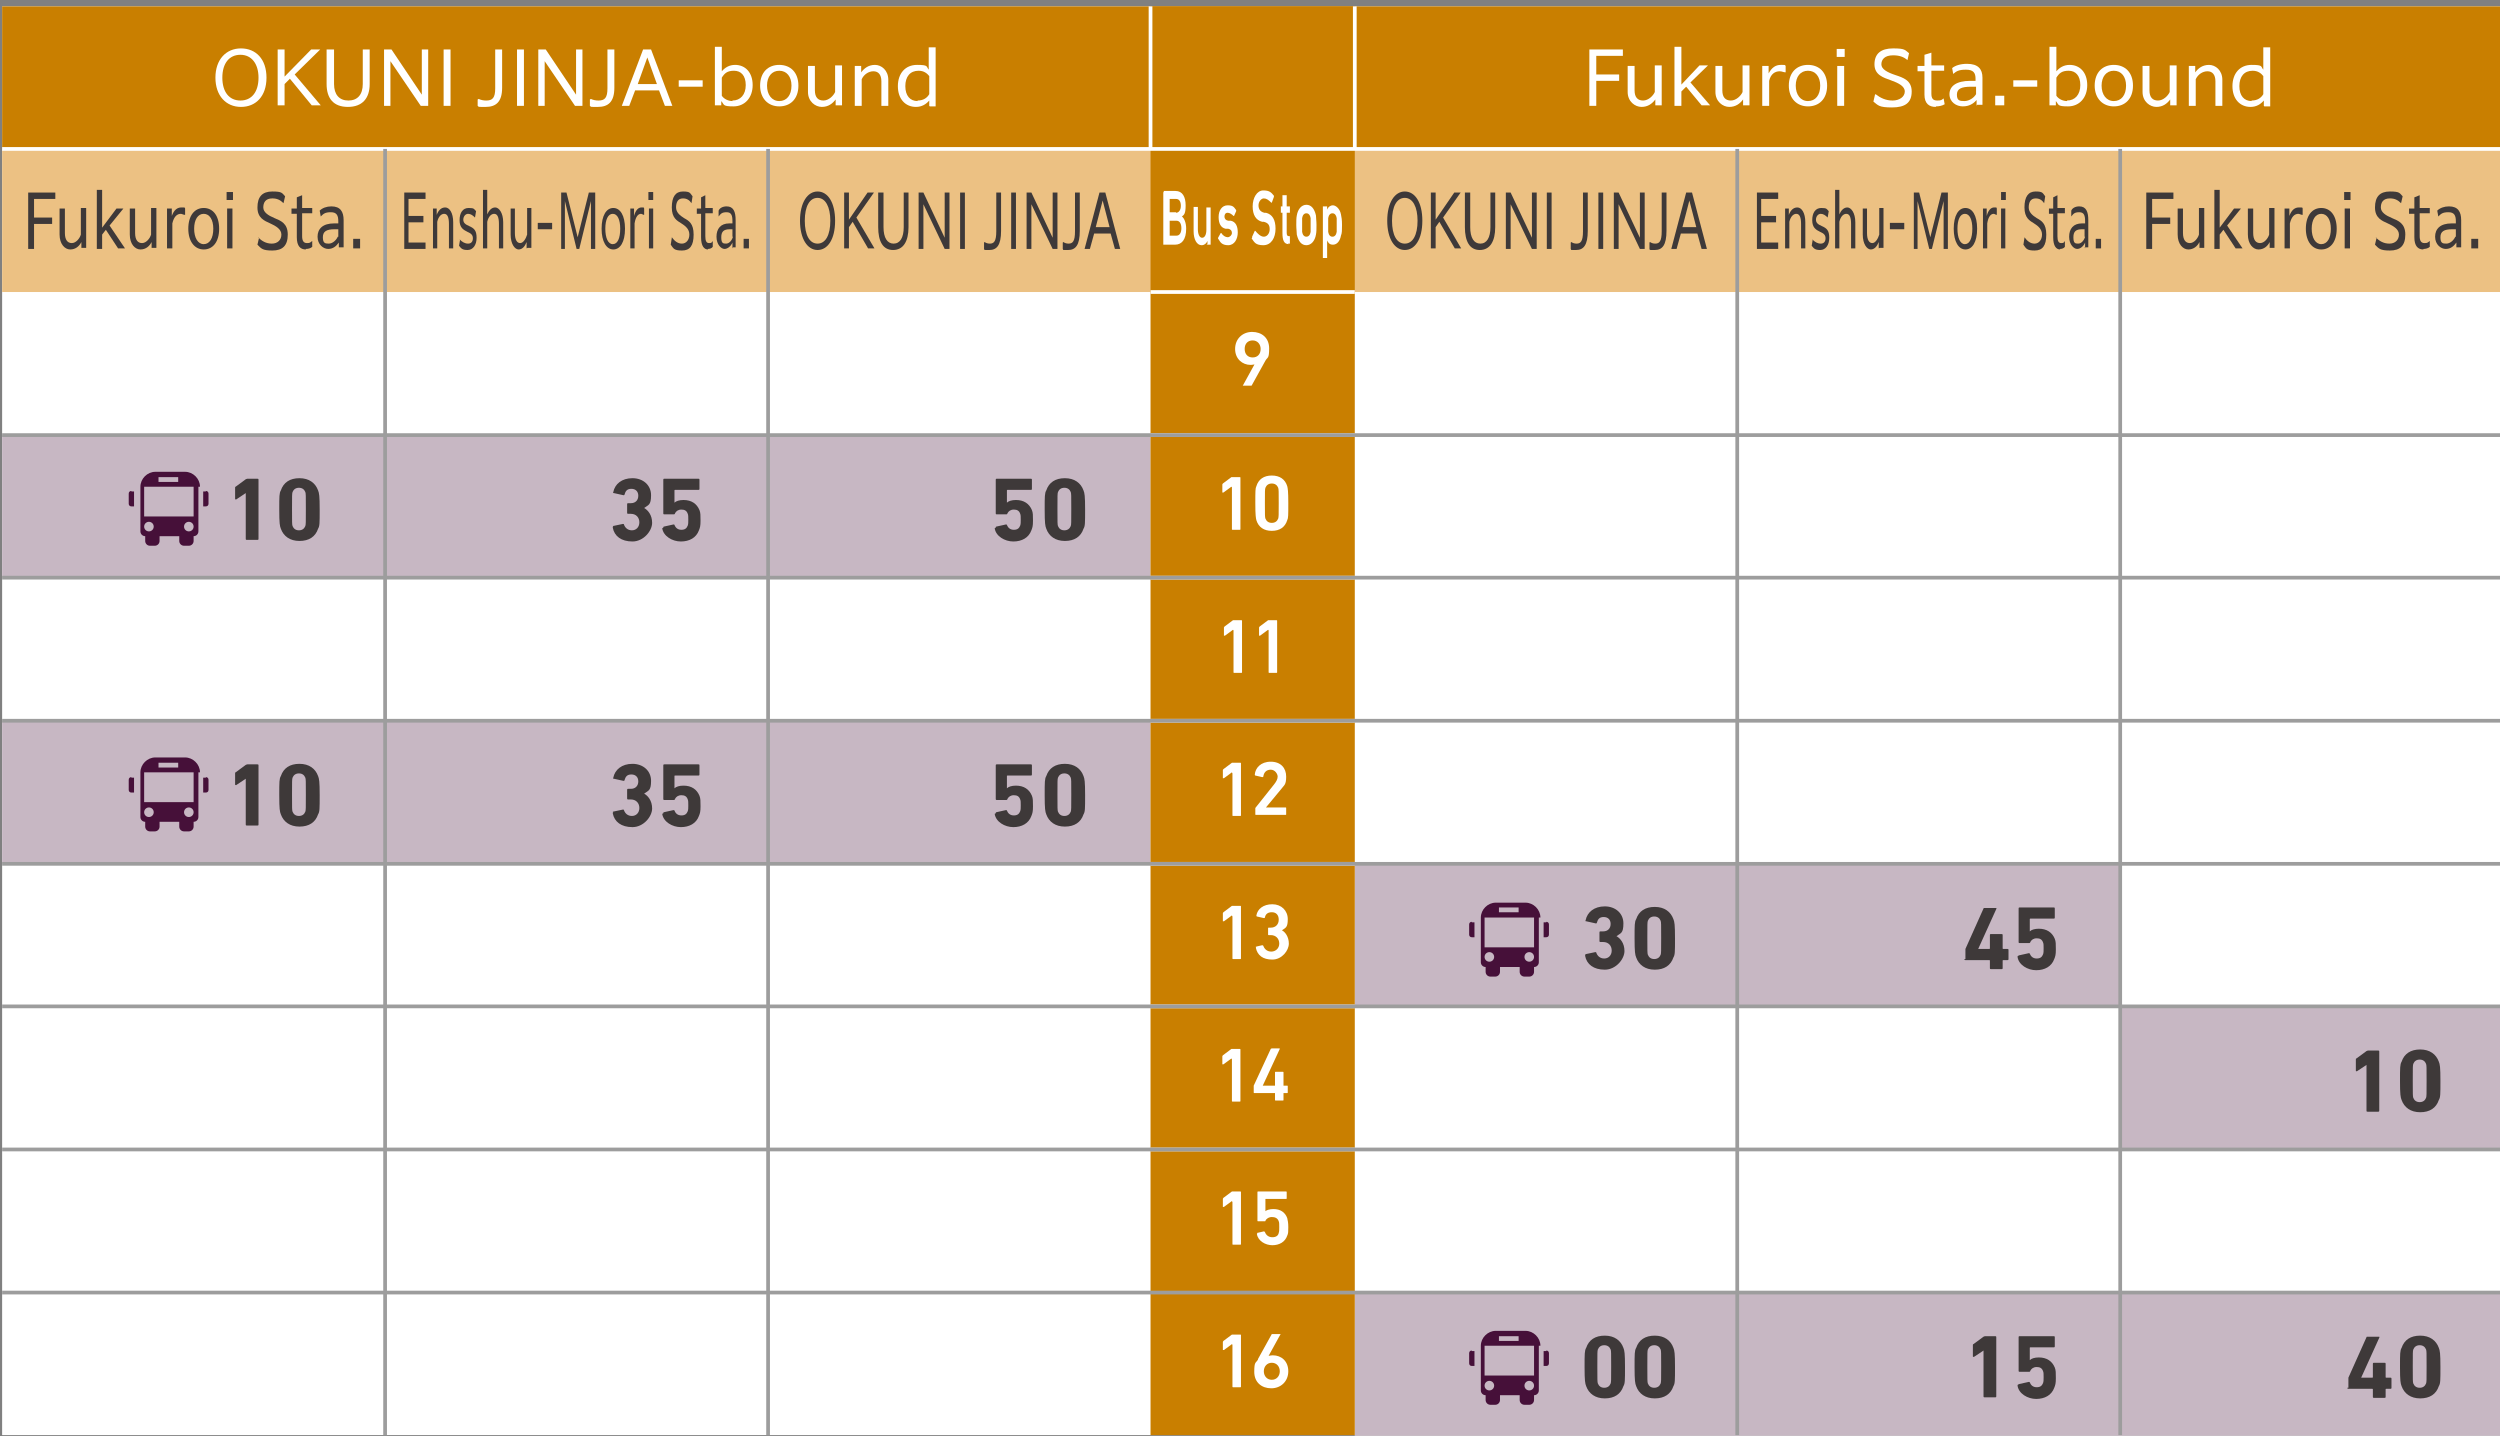 <?xml version="1.0" encoding="UTF-8"?>
<svg id="_レイヤー_1" data-name="レイヤー_1" xmlns="http://www.w3.org/2000/svg" width="470" height="270" version="1.1" viewBox="0 0 470 270">
  <rect x="0" y="0" width="470" height="270" fill="#808080" stroke="none"/>
  <!-- Generator: Adobe Illustrator 29.6.0, SVG Export Plug-In . SVG Version: 2.1.1 Build 207)  -->
  <defs>
    <style>
      .st0 {
        fill: #461039;
      }

      .st1 {
        fill: #3e3939;
      }

      .st2 {
        fill: #c97f00;
      }

      .st3 {
        fill: #231815;
      }

      .st3, .st4, .st5 {
        stroke-miterlimit: 10;
        stroke-width: .7px;
      }

      .st3, .st5 {
        stroke: #fff;
      }

      .st6 {
        fill: #ece7eb;
      }

      .st4 {
        stroke: #9d9d9d;
      }

      .st4, .st5 {
        fill: none;
      }

      .st7 {
        fill: #fff;
      }

      .st8 {
        fill: #ecc183;
      }

      .st9 {
        fill: #c7b7c3;
      }
    </style>
  </defs>
  <rect class="st7" x=".4" y="1.2" width="470.1" height="268.6"/>
  <g>
    <g>
      <rect class="st6" x=".4" y="81.8" width="215.9" height="26.9"/>
      <rect class="st6" x=".4" y="135.5" width="215.9" height="26.9"/>
      <rect class="st6" x="254.7" y="162.4" width="143.9" height="26.9"/>
      <rect class="st6" x="254.7" y="243" width="215.9" height="26.9"/>
      <rect class="st6" x="398.6" y="189.2" width="72" height="26.9"/>
    </g>
    <g>
      <rect class="st9" x=".4" y="81.8" width="215.9" height="26.9"/>
      <rect class="st9" x=".4" y="135.5" width="215.9" height="26.9"/>
      <rect class="st9" x="254.7" y="162.4" width="143.9" height="26.9"/>
      <rect class="st9" x="254.7" y="243" width="215.9" height="26.9"/>
      <rect class="st9" x="398.6" y="189.2" width="72" height="26.9"/>
    </g>
  </g>
  <path class="st0" d="M24.7,92.4h.5v2.8h-.5c-.3,0-.5-.2-.5-.5v-1.9c0-.3.2-.5.5-.5ZM38.7,92.4h-.5v2.8h.5c.3,0,.5-.2.5-.5v-1.9c0-.3-.2-.5-.5-.5ZM37.3,91.5v8.4c0,.5-.4.9-.9.9v.9c0,.5-.4.9-.9.9h-.9c-.5,0-.9-.4-.9-.9v-.9h-3.7v.9c0,.5-.4.9-.9.9h-.9c-.5,0-.9-.4-.9-.9v-.9c-.5,0-.9-.4-.9-.9v-8.4c0-1.5,1.3-2.8,2.8-2.8h5.6c1.5,0,2.8,1.3,2.8,2.8ZM29.8,90.6h3.7v-.9h-3.7v.9ZM28.9,99c0-.5-.4-.9-.9-.9s-.9.4-.9.9.4.9.9.9c.5,0,.9-.4.9-.9ZM36.4,99c0-.5-.4-.9-.9-.9s-.9.4-.9.9.4.9.9.9c.5,0,.9-.4.9-.9ZM36.4,91.5h-9.3v5.6h9.3v-5.6h0Z"/>
  <path class="st0" d="M276.7,173.4h.5v2.8h-.5c-.3,0-.5-.2-.5-.5v-1.9c0-.3.2-.5.5-.5ZM290.7,173.4h-.5v2.8h.5c.3,0,.5-.2.5-.5v-1.9c0-.3-.2-.5-.5-.5ZM289.3,172.5v8.4c0,.5-.4.9-.9.9v.9c0,.5-.4.9-.9.9h-.9c-.5,0-.9-.4-.9-.9v-.9h-3.7v.9c0,.5-.4.9-.9.9h-.9c-.5,0-.9-.4-.9-.9v-.9c-.5,0-.9-.4-.9-.9v-8.4c0-1.5,1.3-2.8,2.8-2.8h5.6c1.5,0,2.8,1.3,2.8,2.8ZM281.8,171.5h3.7v-.9h-3.7v.9ZM280.9,179.9c0-.5-.4-.9-.9-.9s-.9.4-.9.9.4.9.9.9c.5,0,.9-.4.9-.9ZM288.4,179.9c0-.5-.4-.9-.9-.9s-.9.4-.9.9.4.9.9.9c.5,0,.9-.4.9-.9ZM288.4,172.5h-9.3v5.6h9.3v-5.6h0Z"/>
  <path class="st0" d="M24.7,146.2h.5v2.8h-.5c-.3,0-.5-.2-.5-.5v-1.9c0-.3.2-.5.5-.5ZM38.7,146.2h-.5v2.8h.5c.3,0,.5-.2.5-.5v-1.9c0-.3-.2-.5-.5-.5ZM37.3,145.2v8.4c0,.5-.4.9-.9.9v.9c0,.5-.4.9-.9.9h-.9c-.5,0-.9-.4-.9-.9v-.9h-3.7v.9c0,.5-.4.9-.9.9h-.9c-.5,0-.9-.4-.9-.9v-.9c-.5,0-.9-.4-.9-.9v-8.4c0-1.5,1.3-2.8,2.8-2.8h5.6c1.5,0,2.8,1.3,2.8,2.8ZM29.8,144.3h3.7v-.9h-3.7v.9ZM28.9,152.7c0-.5-.4-.9-.9-.9s-.9.4-.9.9.4.9.9.9c.5,0,.9-.4.9-.9ZM36.4,152.7c0-.5-.4-.9-.9-.9s-.9.4-.9.9.4.9.9.9c.5,0,.9-.4.9-.9ZM36.4,145.2h-9.3v5.6h9.3v-5.6h0Z"/>
  <path class="st0" d="M276.7,254h.5v2.8h-.5c-.3,0-.5-.2-.5-.5v-1.9c0-.3.2-.5.5-.5ZM290.7,254h-.5v2.8h.5c.3,0,.5-.2.5-.5v-1.9c0-.3-.2-.5-.5-.5ZM289.3,253v8.4c0,.5-.4.9-.9.9v.9c0,.5-.4.9-.9.9h-.9c-.5,0-.9-.4-.9-.9v-.9h-3.7v.9c0,.5-.4.9-.9.9h-.9c-.5,0-.9-.4-.9-.9v-.9c-.5,0-.9-.4-.9-.9v-8.4c0-1.5,1.3-2.8,2.8-2.8h5.6c1.5,0,2.8,1.3,2.8,2.8ZM281.8,252.1h3.7v-.9h-3.7v.9ZM280.9,260.5c0-.5-.4-.9-.9-.9s-.9.4-.9.9.4.9.9.9c.5,0,.9-.4.9-.9ZM288.4,260.5c0-.5-.4-.9-.9-.9s-.9.4-.9.9.4.9.9.9c.5,0,.9-.4.9-.9ZM288.4,253h-9.3v5.6h9.3v-5.6h0Z"/>
  <rect class="st8" x=".4" y="28" width="470.1" height="26.9"/>
  <g>
    <path class="st1" d="M5.3,36.2h5.1v1.2h-4v3.5h3.4v1.2h-3.4v4.7h-1.1v-10.6Z"/>
    <path class="st1" d="M15.3,46.7v-1.2c-.4.8-1.1,1.4-2.1,1.4s-2-1-2-2.8v-4.9h1v4.6c0,1.3.5,1.9,1.3,1.9s1.5-.9,1.7-1.6v-5h1v7.5h-.9Z"/>
    <path class="st1" d="M18.2,35.7h1v7.1l2.7-3.6h1.3s-2.6,3.2-2.6,3.2l2.9,4.3h0s-1.3,0-1.3,0l-2.3-3.5-.7.9v2.7h-1v-11.1Z"/>
    <path class="st1" d="M28.5,46.7v-1.2c-.4.8-1.1,1.4-2.1,1.4s-2-1-2-2.8v-4.9h1v4.6c0,1.3.5,1.9,1.3,1.9s1.5-.9,1.7-1.6v-5h1v7.5h-.9Z"/>
    <path class="st1" d="M31.4,39.2h.9v1.4c.4-1.1,1-1.6,1.8-1.6s.6,0,.7.2v1.2c-.3,0-.6-.2-.8-.2-.7,0-1.3.5-1.6,1.8v4.7h-1v-7.5Z"/>
    <path class="st1" d="M35.4,43c0-2.5,1.2-3.9,2.9-3.9s2.9,1.4,2.9,3.9-1.2,3.9-2.9,3.9-2.9-1.5-2.9-3.9ZM40.1,43c0-1.7-.7-2.8-1.8-2.8s-1.8,1.1-1.8,2.8.7,2.9,1.8,2.9,1.8-1.1,1.8-2.9Z"/>
    <path class="st1" d="M42.6,36.1h1.2v1.5h-1.2v-1.5ZM42.7,39.2h1v7.5h-1v-7.5Z"/>
    <path class="st1" d="M48.5,44.6c.7.7,1.5,1.2,2.6,1.2s1.8-.7,1.8-1.7-1-1.6-2.1-2.1c-1.1-.5-2.4-1-2.4-3s.9-3,2.8-3,1.8.3,2.4.9l-.3,1.3c-.6-.6-1.2-.9-2.1-.9-1.3,0-1.7.8-1.7,1.7s.9,1.5,2.1,2c1.2.5,2.5,1,2.5,3.1s-1,3-2.9,3-2.1-.4-2.8-1.1l.3-1.3Z"/>
    <path class="st1" d="M57.5,46.9c-1,0-1.7-.6-1.7-2.3v-4.4h-1v-1h1v-2.1l1-.4v2.4h1.9v1h-1.9v4.3c0,.9.3,1.3.9,1.3s.6-.1,1-.4v1.1c-.3.3-.8.4-1.2.4Z"/>
    <path class="st1" d="M63.7,46.7v-1.1c-.5.7-1.1,1.2-2,1.2s-2-.8-2-2.3,1-2.5,3.1-2.5h.8v-.4c0-1.1-.3-1.7-1.4-1.7s-1.4.3-1.9.8l-.2-1.1c.5-.5,1.3-.8,2.2-.8,1.7,0,2.3,1,2.3,2.6v5.1h-.9ZM63.6,44.5v-1.4h-.7c-1.5,0-2.2.4-2.2,1.5s.4,1.2,1.1,1.2,1.4-.6,1.7-1.3Z"/>
    <path class="st1" d="M66.4,44.9h1.3v1.8h-1.3v-1.8Z"/>
  </g>
  <rect class="st2" x="216.3" y="1.2" width="38.4" height="268.6"/>
  <g>
    <path class="st1" d="M260.8,41.5c0-3.4,1.4-5.5,3.3-5.5s3.3,2,3.3,5.5-1.4,5.5-3.3,5.5-3.3-2.1-3.3-5.5ZM266.5,41.5c0-2.6-.9-4.3-2.4-4.3s-2.4,1.6-2.4,4.3.9,4.3,2.4,4.3,2.4-1.6,2.4-4.3Z"/>
    <path class="st1" d="M269,36.2h.9v5.1l3.5-5.1h1.2s-3.3,4.7-3.3,4.7l3.4,5.8h0s-1.2,0-1.2,0l-2.9-5-.7,1v4h-.9v-10.6Z"/>
    <path class="st1" d="M275.5,36.2h.9v6.5c0,2,.7,3.1,1.9,3.1s1.9-1.1,1.9-3.1v-6.5h.9v6.5c0,2.7-1,4.3-2.9,4.3s-2.8-1.6-2.8-4.3v-6.5Z"/>
    <path class="st1" d="M283.1,36.2h.9l4,8.5v-8.5h.9v10.6h-.9l-4-8.4v8.4h-.9v-10.6Z"/>
    <path class="st1" d="M290.8,36.2h.9v10.6h-.9v-10.6Z"/>
    <path class="st1" d="M295.4,45.5c.3.2.6.3,1,.3.8,0,1.2-.5,1.2-2.3v-7.3h.9v7.2c0,2.7-.8,3.6-2.2,3.6s-.8,0-1-.2v-1.2Z"/>
    <path class="st1" d="M300.5,36.2h.9v10.6h-.9v-10.6Z"/>
    <path class="st1" d="M303.4,36.2h.9l4,8.5v-8.5h.9v10.6h-.9l-4-8.4v8.4h-.9v-10.6Z"/>
    <path class="st1" d="M310.2,45.5c.3.2.6.3,1,.3.8,0,1.2-.5,1.2-2.3v-7.3h.9v7.2c0,2.7-.8,3.6-2.2,3.6s-.8,0-1-.2v-1.2Z"/>
    <path class="st1" d="M317.1,36.2h1l2.8,10.6h-1l-.8-2.9h-3.1l-.8,2.9h-1l2.8-10.6ZM318.9,42.7l-1.3-5-1.3,5h2.6Z"/>
  </g>
  <rect class="st2" x=".4" y="1.2" width="470.1" height="26.9"/>
  <line class="st5" x1=".4" y1="28" x2="470.6" y2="28"/>
  <line class="st5" x1="216.3" y1="54.9" x2="254.7" y2="54.9"/>
  <line class="st5" x1="216.3" y1="81.8" x2="254.7" y2="81.8"/>
  <line class="st5" x1="216.3" y1="108.6" x2="254.7" y2="108.6"/>
  <line class="st5" x1="216.3" y1="135.5" x2="254.7" y2="135.5"/>
  <line class="st5" x1="216.3" y1="162.4" x2="254.7" y2="162.4"/>
  <line class="st5" x1="216.3" y1="189.2" x2="254.7" y2="189.2"/>
  <line class="st5" x1="216.3" y1="216.1" x2="254.7" y2="216.1"/>
  <line class="st3" x1="216.3" y1="28" x2="216.3" y2="1.2"/>
  <line class="st3" x1="254.7" y1="28" x2="254.7" y2="1.2"/>
  <g>
    <path class="st7" d="M40.5,14.6c0-3.4,2-5.5,4.8-5.5s4.8,2,4.8,5.5-2,5.5-4.8,5.5-4.8-2.1-4.8-5.5ZM48.6,14.6c0-2.6-1.3-4.3-3.4-4.3s-3.4,1.6-3.4,4.3,1.3,4.3,3.4,4.3,3.4-1.6,3.4-4.3Z"/>
    <path class="st7" d="M52.2,9.3h1.3v5.1l5-5.1h1.7s-4.8,4.7-4.8,4.7l4.9,5.8h0s-1.7,0-1.7,0l-4.1-5-1,1v4h-1.3v-10.6Z"/>
    <path class="st7" d="M61.5,9.3h1.3v6.5c0,2,1,3.1,2.7,3.1s2.7-1.1,2.7-3.1v-6.5h1.3v6.5c0,2.7-1.4,4.3-4.1,4.3s-4-1.6-4-4.3v-6.5Z"/>
    <path class="st7" d="M72.3,9.3h1.3l5.7,8.5v-8.5h1.2v10.6h-1.4l-5.7-8.4v8.4h-1.2v-10.6Z"/>
    <path class="st7" d="M83.4,9.3h1.3v10.6h-1.3v-10.6Z"/>
    <path class="st7" d="M90,18.6c.4.2.9.3,1.4.3,1.2,0,1.7-.5,1.7-2.3v-7.3h1.3v7.2c0,2.7-1.2,3.6-3.1,3.6s-1.1,0-1.5-.2v-1.2Z"/>
    <path class="st7" d="M97.2,9.3h1.3v10.6h-1.3v-10.6Z"/>
    <path class="st7" d="M101.3,9.3h1.3l5.7,8.5v-8.5h1.2v10.6h-1.4l-5.7-8.4v8.4h-1.2v-10.6Z"/>
    <path class="st7" d="M111.1,18.6c.4.2.9.3,1.4.3,1.2,0,1.7-.5,1.7-2.3v-7.3h1.3v7.2c0,2.7-1.2,3.6-3.1,3.6s-1.1,0-1.5-.2v-1.2Z"/>
    <path class="st7" d="M121,9.3h1.4l4,10.6h-1.4l-1.1-2.9h-4.5l-1.1,2.9h-1.4l4-10.6ZM123.5,15.8l-1.8-5-1.8,5h3.7Z"/>
    <path class="st7" d="M127.6,15.1h4.5v1.2h-4.5v-1.2Z"/>
    <path class="st7" d="M134.4,8.8h1.3v4.6c.6-.7,1.4-1.2,2.5-1.2,1.9,0,3.3,1.4,3.3,3.8s-1.5,4-3.6,4-1.7-.3-2.3-1v.8h-1.2v-11.1ZM137.7,18.9c1.5,0,2.5-1.1,2.5-2.9s-.9-2.7-2.2-2.7-1.8.5-2.3,1.3v3.4c.4.6,1.2,1,2,1Z"/>
    <path class="st7" d="M142.9,16.1c0-2.5,1.5-3.9,3.6-3.9s3.6,1.4,3.6,3.9-1.5,3.9-3.6,3.9-3.6-1.5-3.6-3.9ZM148.8,16.1c0-1.7-.9-2.8-2.3-2.8s-2.3,1.1-2.3,2.8.9,2.9,2.3,2.9,2.3-1.1,2.3-2.9Z"/>
    <path class="st7" d="M157.1,19.9v-1.2c-.6.8-1.4,1.4-2.6,1.4s-2.6-1-2.6-2.8v-4.9h1.3v4.6c0,1.3.6,1.9,1.6,1.9s1.9-.9,2.2-1.6v-5h1.3v7.5h-1.2Z"/>
    <path class="st7" d="M160.7,12.4h1.2v1.2c.6-.8,1.4-1.4,2.6-1.4s2.5,1,2.5,2.8v4.9h-1.3v-4.6c0-1.3-.6-1.9-1.5-1.9s-1.8.6-2.2,1.5v5h-1.3v-7.5Z"/>
    <path class="st7" d="M174.7,19.9v-1c-.6.7-1.4,1.2-2.5,1.2-2,0-3.4-1.5-3.4-3.9s1.4-4,3.6-4,1.7.3,2.2.9v-4.2h1.3v11.1h-1.1ZM172.5,18.9c1.1,0,1.8-.5,2.2-1.2v-3.4c-.4-.5-1-1-2-1-1.6,0-2.5,1.1-2.5,2.9s.9,2.8,2.3,2.8Z"/>
  </g>
  <g>
    <path class="st1" d="M115.2,98.9l1.9-.4c.1,0,.2,0,.2.1.2.6.7,1.1,1.5,1.1s1.4-.6,1.4-1.5-.6-1.6-1.6-1.6h-.5c-.1,0-.2,0-.2-.2v-1.6c0-.1,0-.2.2-.2h.5c.9,0,1.4-.6,1.4-1.4s-.5-1.3-1.3-1.3-1.1.4-1.3,1.1c0,.1-.1.1-.2.1l-1.8-.4c-.1,0-.2,0-.1-.2.3-1.5,1.6-2.6,3.6-2.6s3.5,1.3,3.5,3.2-.5,1.8-1.3,2.4h0c.7.4,1.5,1.3,1.5,2.8s-1.6,3.5-3.7,3.5-3.4-1-3.7-2.6c0-.1,0-.2.1-.2Z"/>
    <path class="st1" d="M124.7,99.2c0,0,0-.2.1-.2l1.8-.4c.1,0,.2,0,.2.1.2.5.6.9,1.3.9s1-.3,1.2-.8c.1-.3.1-.6.1-1.1s0-.9-.1-1.1c-.2-.6-.6-.8-1.2-.8s-1,.3-1.2.7c0,.1-.1.2-.2.2h-1.8c-.1,0-.2,0-.2-.2v-6.3c0-.1,0-.2.2-.2h6.4c.1,0,.2,0,.2.2v1.7c0,.1,0,.2-.2.2h-4.4c0,0-.1,0-.1.1v2.3h0c.3-.3.9-.5,1.7-.5,1.5,0,2.5.7,3,1.9.2.5.2,1,.2,2s-.1,1.3-.3,1.8c-.5,1.4-1.8,2.1-3.4,2.1s-3.3-1-3.5-2.5h0Z"/>
    <path class="st1" d="M115.2,152.6l1.9-.4c.1,0,.2,0,.2.1.2.6.7,1.1,1.5,1.1s1.4-.6,1.4-1.5-.6-1.6-1.6-1.6h-.5c-.1,0-.2,0-.2-.2v-1.6c0-.1,0-.2.2-.2h.5c.9,0,1.4-.6,1.4-1.4s-.5-1.3-1.3-1.3-1.1.4-1.3,1.1c0,.1-.1.1-.2.1l-1.8-.4c-.1,0-.2,0-.1-.2.3-1.5,1.6-2.6,3.6-2.6s3.5,1.3,3.5,3.2-.5,1.8-1.3,2.4h0c.7.4,1.5,1.3,1.5,2.8s-1.6,3.5-3.7,3.5-3.4-1-3.7-2.6c0-.1,0-.2.1-.2Z"/>
    <path class="st1" d="M124.7,152.9c0,0,0-.2.1-.2l1.8-.4c.1,0,.2,0,.2.1.2.5.6.9,1.3.9s1-.3,1.2-.8c.1-.3.1-.6.1-1.1s0-.9-.1-1.1c-.2-.6-.6-.8-1.2-.8s-1,.3-1.2.7c0,.1-.1.2-.2.2h-1.8c-.1,0-.2,0-.2-.2v-6.3c0-.1,0-.2.2-.2h6.4c.1,0,.2,0,.2.2v1.7c0,.1,0,.2-.2.2h-4.4c0,0-.1,0-.1.1v2.3h0c.3-.3.9-.5,1.7-.5,1.5,0,2.5.7,3,1.9.2.5.2,1,.2,2s-.1,1.3-.3,1.8c-.5,1.4-1.8,2.1-3.4,2.1s-3.3-1-3.5-2.5h0Z"/>
  </g>
  <g>
    <path class="st1" d="M150.4,41.5c0-3.4,1.4-5.5,3.3-5.5s3.3,2,3.3,5.5-1.4,5.5-3.3,5.5-3.3-2.1-3.3-5.5ZM156.1,41.5c0-2.6-.9-4.3-2.4-4.3s-2.4,1.6-2.4,4.3.9,4.3,2.4,4.3,2.4-1.6,2.4-4.3Z"/>
    <path class="st1" d="M158.7,36.2h.9v5.1l3.5-5.1h1.2s-3.3,4.7-3.3,4.7l3.4,5.8h0s-1.2,0-1.2,0l-2.9-5-.7,1v4h-.9v-10.6Z"/>
    <path class="st1" d="M165.2,36.2h.9v6.5c0,2,.7,3.1,1.9,3.1s1.9-1.1,1.9-3.1v-6.5h.9v6.5c0,2.7-1,4.3-2.9,4.3s-2.8-1.6-2.8-4.3v-6.5Z"/>
    <path class="st1" d="M172.7,36.2h.9l4,8.5v-8.5h.9v10.6h-.9l-4-8.4v8.4h-.9v-10.6Z"/>
    <path class="st1" d="M180.5,36.2h.9v10.6h-.9v-10.6Z"/>
    <path class="st1" d="M185.1,45.5c.3.2.6.3,1,.3.8,0,1.2-.5,1.2-2.3v-7.3h.9v7.2c0,2.7-.8,3.6-2.2,3.6s-.8,0-1-.2v-1.2Z"/>
    <path class="st1" d="M190.1,36.2h.9v10.6h-.9v-10.6Z"/>
    <path class="st1" d="M193,36.2h.9l4,8.5v-8.5h.9v10.6h-.9l-4-8.4v8.4h-.9v-10.6Z"/>
    <path class="st1" d="M199.9,45.5c.3.2.6.3,1,.3.8,0,1.2-.5,1.2-2.3v-7.3h.9v7.2c0,2.7-.8,3.6-2.2,3.6s-.8,0-1-.2v-1.2Z"/>
    <path class="st1" d="M206.8,36.2h1l2.8,10.6h-1l-.8-2.9h-3.1l-.8,2.9h-1l2.8-10.6ZM208.6,42.7l-1.3-5-1.3,5h2.6Z"/>
  </g>
  <g>
    <path class="st1" d="M187.2,99.2c0,0,0-.2.1-.2l1.8-.4c.1,0,.2,0,.2.1.2.5.6.9,1.3.9s1-.3,1.2-.8c.1-.3.1-.6.1-1.1s0-.9-.1-1.1c-.2-.6-.6-.8-1.2-.8s-1,.3-1.2.7c0,.1-.1.2-.2.2h-1.8c-.1,0-.2,0-.2-.2v-6.3c0-.1,0-.2.2-.2h6.4c.1,0,.2,0,.2.2v1.7c0,.1,0,.2-.2.2h-4.4c0,0-.1,0-.1.1v2.3h0c.3-.3.9-.5,1.7-.5,1.5,0,2.5.7,3,1.9.2.5.2,1,.2,2s-.1,1.3-.3,1.8c-.5,1.4-1.8,2.1-3.4,2.1s-3.3-1-3.5-2.5h0Z"/>
    <path class="st1" d="M196.4,95.8c0-2.5,0-3.1.3-3.6.5-1.5,1.7-2.3,3.5-2.3s3,.9,3.5,2.3c.2.5.3,1,.3,3.6s0,3.1-.3,3.6c-.5,1.5-1.7,2.3-3.5,2.3s-3-.9-3.5-2.3c-.2-.5-.3-1-.3-3.6ZM200.1,99.7c.6,0,1-.3,1.2-.8.1-.3.1-.6.1-3.2s0-2.9-.1-3.2c-.2-.5-.6-.8-1.2-.8s-1,.3-1.2.8c-.1.3-.1.6-.1,3.2s0,2.9.1,3.2c.2.5.6.8,1.2.8Z"/>
    <path class="st1" d="M187.2,152.9c0,0,0-.2.1-.2l1.8-.4c.1,0,.2,0,.2.1.2.5.6.9,1.3.9s1-.3,1.2-.8c.1-.3.1-.6.1-1.1s0-.9-.1-1.1c-.2-.6-.6-.8-1.2-.8s-1,.3-1.2.7c0,.1-.1.2-.2.2h-1.8c-.1,0-.2,0-.2-.2v-6.3c0-.1,0-.2.2-.2h6.4c.1,0,.2,0,.2.2v1.7c0,.1,0,.2-.2.2h-4.4c0,0-.1,0-.1.1v2.3h0c.3-.3.9-.5,1.7-.5,1.5,0,2.5.7,3,1.9.2.5.2,1,.2,2s-.1,1.3-.3,1.8c-.5,1.4-1.8,2.1-3.4,2.1s-3.3-1-3.5-2.5h0Z"/>
    <path class="st1" d="M196.4,149.5c0-2.5,0-3.1.3-3.6.5-1.5,1.7-2.3,3.5-2.3s3,.9,3.5,2.3c.2.5.3,1,.3,3.6s0,3.1-.3,3.6c-.5,1.5-1.7,2.3-3.5,2.3s-3-.9-3.5-2.3c-.2-.5-.3-1-.3-3.6ZM200.1,153.4c.6,0,1-.3,1.2-.8.1-.3.1-.6.1-3.2s0-2.9-.1-3.2c-.2-.5-.6-.8-1.2-.8s-1,.3-1.2.8c-.1.3-.1.6-.1,3.2s0,2.9.1,3.2c.2.5.6.8,1.2.8Z"/>
  </g>
  <g>
    <path class="st1" d="M46.2,92.7h0l-1.8,1.2c-.1,0-.2,0-.2-.1v-2.1c0-.1,0-.2.1-.2l1.9-1.4c0,0,.2-.1.3-.1h1.9c.1,0,.2,0,.2.2v11.1c0,.1,0,.2-.2.2h-2c-.1,0-.2,0-.2-.2v-8.6Z"/>
    <path class="st1" d="M52.5,95.8c0-2.5,0-3.1.3-3.6.5-1.5,1.7-2.3,3.5-2.3s3,.9,3.5,2.3c.2.5.3,1,.3,3.6s0,3.1-.3,3.6c-.5,1.5-1.7,2.3-3.5,2.3s-3-.9-3.5-2.3c-.2-.5-.3-1-.3-3.6ZM56.2,99.7c.6,0,1-.3,1.2-.8.1-.3.1-.6.1-3.2s0-2.9-.1-3.2c-.2-.5-.6-.8-1.2-.8s-1,.3-1.2.8c-.1.3-.1.6-.1,3.2s0,2.9.1,3.2c.2.5.6.8,1.2.8Z"/>
    <path class="st1" d="M46.2,146.4h0l-1.8,1.2c-.1,0-.2,0-.2-.1v-2.1c0-.1,0-.2.1-.2l1.9-1.4c0,0,.2-.1.3-.1h1.9c.1,0,.2,0,.2.2v11.1c0,.1,0,.2-.2.2h-2c-.1,0-.2,0-.2-.2v-8.6Z"/>
    <path class="st1" d="M52.5,149.5c0-2.5,0-3.1.3-3.6.5-1.5,1.7-2.3,3.5-2.3s3,.9,3.5,2.3c.2.5.3,1,.3,3.6s0,3.1-.3,3.6c-.5,1.5-1.7,2.3-3.5,2.3s-3-.9-3.5-2.3c-.2-.5-.3-1-.3-3.6ZM56.2,153.4c.6,0,1-.3,1.2-.8.1-.3.1-.6.1-3.2s0-2.9-.1-3.2c-.2-.5-.6-.8-1.2-.8s-1,.3-1.2.8c-.1.3-.1.6-.1,3.2s0,2.9.1,3.2c.2.5.6.8,1.2.8Z"/>
  </g>
  <g>
    <path class="st1" d="M298,179.4l1.9-.4c.1,0,.2,0,.2.1.2.6.7,1.1,1.5,1.1s1.4-.6,1.4-1.5-.6-1.6-1.6-1.6h-.5c-.1,0-.2,0-.2-.2v-1.6c0-.1,0-.2.2-.2h.5c.9,0,1.4-.6,1.4-1.4s-.5-1.3-1.3-1.3-1.1.4-1.3,1.1c0,.1-.1.1-.2.1l-1.8-.4c-.1,0-.2,0-.1-.2.3-1.5,1.6-2.6,3.6-2.6s3.5,1.3,3.5,3.2-.5,1.8-1.3,2.4h0c.7.4,1.5,1.3,1.5,2.8s-1.6,3.5-3.7,3.5-3.4-1-3.7-2.6c0-.1,0-.2.1-.2Z"/>
    <path class="st1" d="M307.3,176.4c0-2.5,0-3.1.3-3.6.5-1.5,1.7-2.3,3.5-2.3s3,.9,3.5,2.3c.2.5.3,1,.3,3.6s0,3.1-.3,3.6c-.5,1.5-1.7,2.3-3.5,2.3s-3-.9-3.5-2.3c-.2-.5-.3-1-.3-3.6ZM311,180.3c.6,0,1-.3,1.2-.8.1-.3.1-.6.1-3.2s0-2.9-.1-3.2c-.2-.5-.6-.8-1.2-.8s-1,.3-1.2.8c-.1.3-.1.6-.1,3.2s0,2.9.1,3.2c.2.5.6.8,1.2.8Z"/>
    <path class="st1" d="M297.9,257c0-2.5,0-3.1.3-3.6.5-1.5,1.7-2.3,3.5-2.3s3,.9,3.5,2.3c.2.5.3,1,.3,3.6s0,3.1-.3,3.6c-.5,1.5-1.7,2.3-3.5,2.3s-3-.9-3.5-2.3c-.2-.5-.3-1-.3-3.6ZM301.6,260.9c.6,0,1-.3,1.2-.8.1-.3.1-.6.1-3.2s0-2.9-.1-3.2c-.2-.5-.6-.8-1.2-.8s-1,.3-1.2.8c-.1.3-.1.6-.1,3.2s0,2.9.1,3.2c.2.5.6.8,1.2.8Z"/>
    <path class="st1" d="M307.3,257c0-2.5,0-3.1.3-3.6.5-1.5,1.7-2.3,3.5-2.3s3,.9,3.5,2.3c.2.5.3,1,.3,3.6s0,3.1-.3,3.6c-.5,1.5-1.7,2.3-3.5,2.3s-3-.9-3.5-2.3c-.2-.5-.3-1-.3-3.6ZM311,260.9c.6,0,1-.3,1.2-.8.1-.3.1-.6.1-3.2s0-2.9-.1-3.2c-.2-.5-.6-.8-1.2-.8s-1,.3-1.2.8c-.1.3-.1.6-.1,3.2s0,2.9.1,3.2c.2.5.6.8,1.2.8Z"/>
  </g>
  <g>
    <path class="st1" d="M369.5,180.3v-1.7c0,0,0-.1,0-.2l3.4-7.6c0-.1.1-.1.2-.1h2.1c.1,0,.2,0,.1.2l-3.4,7.5h0s2.1,0,2.1,0c0,0,.1,0,.1-.1v-2.5c0-.1,0-.2.2-.2h2c.1,0,.2,0,.2.2v2.5c0,0,0,.1.1.1h.8c.1,0,.2,0,.2.2v1.7c0,.1,0,.2-.2.2h-.8c0,0-.1,0-.1.1v1.4c0,.1,0,.2-.2.2h-2c-.1,0-.2,0-.2-.2v-1.4c0,0,0-.1-.1-.1h-4.5c-.1,0-.2,0-.2-.2Z"/>
    <path class="st1" d="M379.6,179.6l1.8-.4c.1,0,.2,0,.2.1.2.5.6.9,1.3.9s1-.3,1.2-.8c.1-.3.1-.6.1-1.1s0-.9-.1-1.1c-.2-.6-.6-.8-1.2-.8s-1,.3-1.2.7c0,.1-.1.2-.2.2h-1.8c-.1,0-.2,0-.2-.2v-6.3c0-.1,0-.2.2-.2h6.4c.1,0,.2,0,.2.2v1.7c0,.1,0,.2-.2.2h-4.4c0,0-.1,0-.1.1v2.3h0c.3-.3.9-.5,1.7-.5,1.5,0,2.5.7,3,1.9.2.5.2,1,.2,2s-.1,1.3-.3,1.8c-.5,1.4-1.8,2.1-3.4,2.1s-3.3-1-3.5-2.5c0,0,0-.2.1-.2Z"/>
    <path class="st1" d="M372.9,253.9h0l-1.8,1.2c-.1,0-.2,0-.2-.1v-2.1c0-.1,0-.2.1-.2l1.9-1.4c0,0,.2-.1.3-.1h1.9c.1,0,.2,0,.2.2v11.1c0,.1,0,.2-.2.2h-2c-.1,0-.2,0-.2-.2v-8.6Z"/>
    <path class="st1" d="M379.6,260.2l1.8-.4c.1,0,.2,0,.2.1.2.5.6.9,1.3.9s1-.3,1.2-.8c.1-.3.1-.6.1-1.1s0-.9-.1-1.1c-.2-.6-.6-.8-1.2-.8s-1,.3-1.2.7c0,.1-.1.2-.2.2h-1.8c-.1,0-.2,0-.2-.2v-6.3c0-.1,0-.2.2-.2h6.4c.1,0,.2,0,.2.2v1.7c0,.1,0,.2-.2.2h-4.4c0,0-.1,0-.1.1v2.3h0c.3-.3.9-.5,1.7-.5,1.5,0,2.5.7,3,1.9.2.5.2,1,.2,2s-.1,1.3-.3,1.8c-.5,1.4-1.8,2.1-3.4,2.1s-3.3-1-3.5-2.5c0,0,0-.2.1-.2Z"/>
  </g>
  <g>
    <path class="st1" d="M403.5,36.2h5.1v1.2h-4v3.5h3.4v1.2h-3.4v4.7h-1.1v-10.6Z"/>
    <path class="st1" d="M413.5,46.7v-1.2c-.4.8-1.1,1.4-2.1,1.4s-2-1-2-2.8v-4.9h1v4.6c0,1.3.5,1.9,1.3,1.9s1.5-.9,1.7-1.6v-5h1v7.5h-.9Z"/>
    <path class="st1" d="M416.3,35.7h1v7.1l2.7-3.6h1.3s-2.6,3.2-2.6,3.2l2.9,4.3h0s-1.3,0-1.3,0l-2.3-3.5-.7.9v2.7h-1v-11.1Z"/>
    <path class="st1" d="M426.7,46.7v-1.2c-.4.8-1.1,1.4-2.1,1.4s-2-1-2-2.8v-4.9h1v4.6c0,1.3.5,1.9,1.3,1.9s1.5-.9,1.7-1.6v-5h1v7.5h-.9Z"/>
    <path class="st1" d="M429.5,39.2h.9v1.4c.4-1.1,1-1.6,1.8-1.6s.6,0,.7.2v1.2c-.3,0-.6-.2-.8-.2-.7,0-1.3.5-1.6,1.8v4.7h-1v-7.5Z"/>
    <path class="st1" d="M433.5,43c0-2.5,1.2-3.9,2.9-3.9s2.9,1.4,2.9,3.9-1.2,3.9-2.9,3.9-2.9-1.5-2.9-3.9ZM438.2,43c0-1.7-.7-2.8-1.8-2.8s-1.8,1.1-1.8,2.8.7,2.9,1.8,2.9,1.8-1.1,1.8-2.9Z"/>
    <path class="st1" d="M440.7,36.1h1.2v1.5h-1.2v-1.5ZM440.8,39.2h1v7.5h-1v-7.5Z"/>
    <path class="st1" d="M446.6,44.6c.7.7,1.5,1.2,2.6,1.2s1.8-.7,1.8-1.7-1-1.6-2.1-2.1c-1.1-.5-2.4-1-2.4-3s.9-3,2.8-3,1.8.3,2.4.9l-.3,1.3c-.6-.6-1.2-.9-2.1-.9-1.3,0-1.7.8-1.7,1.7s.9,1.5,2.1,2c1.2.5,2.5,1,2.5,3.1s-1,3-2.9,3-2.1-.4-2.8-1.1l.3-1.3Z"/>
    <path class="st1" d="M455.6,46.9c-1,0-1.7-.6-1.7-2.3v-4.4h-1v-1h1v-2.1l1-.4v2.4h1.9v1h-1.9v4.3c0,.9.3,1.3.9,1.3s.6-.1,1-.4v1.1c-.3.3-.8.4-1.2.4Z"/>
    <path class="st1" d="M461.8,46.7v-1.1c-.5.7-1.1,1.2-2,1.2s-2-.8-2-2.3,1-2.5,3.1-2.5h.8v-.4c0-1.1-.3-1.7-1.4-1.7s-1.4.3-1.9.8l-.2-1.1c.5-.5,1.3-.8,2.2-.8,1.7,0,2.3,1,2.3,2.6v5.1h-.9ZM461.7,44.5v-1.4h-.7c-1.5,0-2.2.4-2.2,1.5s.4,1.2,1.1,1.2,1.4-.6,1.7-1.3Z"/>
    <path class="st1" d="M464.6,44.9h1.3v1.8h-1.3v-1.8Z"/>
  </g>
  <g>
    <path class="st1" d="M444.9,200.2h0l-1.8,1.2c-.1,0-.2,0-.2-.1v-2.1c0-.1,0-.2.1-.2l1.9-1.4c0,0,.2-.1.3-.1h1.9c.1,0,.2,0,.2.2v11.1c0,.1,0,.2-.2.2h-2c-.1,0-.2,0-.2-.2v-8.6Z"/>
    <path class="st1" d="M451.2,203.2c0-2.5,0-3.1.3-3.6.5-1.5,1.7-2.3,3.5-2.3s3,.9,3.5,2.3c.2.5.3,1,.3,3.6s0,3.1-.3,3.6c-.5,1.5-1.7,2.3-3.5,2.3s-3-.9-3.5-2.3c-.2-.5-.3-1-.3-3.6ZM454.9,207.2c.6,0,1-.3,1.2-.8.1-.3.1-.6.1-3.2s0-2.9-.1-3.2c-.2-.5-.6-.8-1.2-.8s-1,.3-1.2.8c-.1.3-.1.6-.1,3.2s0,2.9.1,3.2c.2.5.6.8,1.2.8Z"/>
    <path class="st1" d="M441.5,260.9v-1.7c0,0,0-.1,0-.2l3.4-7.6c0-.1.1-.1.2-.1h2.1c.1,0,.2,0,.1.2l-3.4,7.5h0s2.1,0,2.1,0c0,0,.1,0,.1-.1v-2.5c0-.1,0-.2.2-.2h2c.1,0,.2,0,.2.2v2.5c0,0,0,.1.1.1h.8c.1,0,.2,0,.2.2v1.7c0,.1,0,.2-.2.2h-.8c0,0-.1,0-.1.1v1.4c0,.1,0,.2-.2.2h-2c-.1,0-.2,0-.2-.2v-1.4c0,0,0-.1-.1-.1h-4.5c-.1,0-.2,0-.2-.2Z"/>
    <path class="st1" d="M451.2,257c0-2.5,0-3.1.3-3.6.5-1.5,1.7-2.3,3.5-2.3s3,.9,3.5,2.3c.2.5.3,1,.3,3.6s0,3.1-.3,3.6c-.5,1.5-1.7,2.3-3.5,2.3s-3-.9-3.5-2.3c-.2-.5-.3-1-.3-3.6ZM454.9,260.9c.6,0,1-.3,1.2-.8.1-.3.1-.6.1-3.2s0-2.9-.1-3.2c-.2-.5-.6-.8-1.2-.8s-1,.3-1.2.8c-.1.3-.1.6-.1,3.2s0,2.9.1,3.2c.2.5.6.8,1.2.8Z"/>
  </g>
  <g>
    <path class="st7" d="M298.7,9.3h6.4v1.2h-5v3.5h4.3v1.2h-4.3v4.7h-1.3v-10.6Z"/>
    <path class="st7" d="M311.2,19.9v-1.2c-.6.8-1.4,1.4-2.6,1.4s-2.6-1-2.6-2.8v-4.9h1.3v4.6c0,1.3.6,1.9,1.6,1.9s1.9-.9,2.2-1.6v-5h1.3v7.5h-1.2Z"/>
    <path class="st7" d="M314.8,8.8h1.3v7.1l3.4-3.6h1.6s-3.3,3.2-3.3,3.2l3.7,4.3h0s-1.6,0-1.6,0l-2.9-3.5-.9.9v2.7h-1.3v-11.1Z"/>
    <path class="st7" d="M327.7,19.9v-1.2c-.6.8-1.4,1.4-2.6,1.4s-2.6-1-2.6-2.8v-4.9h1.3v4.6c0,1.3.6,1.9,1.6,1.9s1.9-.9,2.2-1.6v-5h1.3v7.5h-1.2Z"/>
    <path class="st7" d="M331.3,12.4h1.2v1.4c.6-1.1,1.3-1.6,2.3-1.6s.7,0,.9.2v1.2c-.4,0-.7-.2-1.1-.2-.9,0-1.7.5-2,1.8v4.7h-1.3v-7.5Z"/>
    <path class="st7" d="M336.3,16.1c0-2.5,1.5-3.9,3.6-3.9s3.6,1.4,3.6,3.9-1.5,3.9-3.6,3.9-3.6-1.5-3.6-3.9ZM342.2,16.1c0-1.7-.9-2.8-2.3-2.8s-2.3,1.1-2.3,2.8.9,2.9,2.3,2.9,2.3-1.1,2.3-2.9Z"/>
    <path class="st7" d="M345.3,9.2h1.5v1.5h-1.5v-1.5ZM345.4,12.4h1.3v7.5h-1.3v-7.5Z"/>
    <path class="st7" d="M352.6,17.7c.9.7,1.9,1.2,3.2,1.2s2.3-.7,2.3-1.7-1.2-1.6-2.6-2.1c-1.4-.5-3.1-1-3.1-3s1.2-3,3.5-3,2.2.3,3,.9l-.3,1.3c-.7-.6-1.5-.9-2.7-.9-1.6,0-2.2.8-2.2,1.7s1.1,1.5,2.6,2c1.5.5,3.1,1,3.1,3.1s-1.2,3-3.7,3-2.6-.4-3.5-1.1l.3-1.3Z"/>
    <path class="st7" d="M363.9,20.1c-1.2,0-2.1-.6-2.1-2.3v-4.4h-1.3v-1h1.3v-2.1l1.3-.4v2.4h2.4v1h-2.4v4.3c0,.9.3,1.3,1.1,1.3s.8-.1,1.2-.4l.2,1.1c-.5.3-1.1.4-1.6.4Z"/>
    <path class="st7" d="M371.6,19.9v-1.1c-.6.7-1.4,1.2-2.6,1.2s-2.5-.8-2.5-2.3,1.3-2.5,3.9-2.5h1v-.4c0-1.1-.4-1.7-1.8-1.7s-1.8.3-2.4.8l-.2-1.1c.6-.5,1.6-.8,2.8-.8,2.1,0,2.9,1,2.9,2.6v5.1h-1.2ZM371.5,17.7v-1.4h-.9c-1.9,0-2.7.4-2.7,1.5s.5,1.2,1.4,1.2,1.8-.6,2.2-1.3Z"/>
    <path class="st7" d="M375.1,18h1.7v1.8h-1.7v-1.8Z"/>
    <path class="st7" d="M378.5,15.1h4.5v1.2h-4.5v-1.2Z"/>
    <path class="st7" d="M385.3,8.8h1.3v4.6c.6-.7,1.4-1.2,2.5-1.2,1.9,0,3.3,1.4,3.3,3.8s-1.5,4-3.6,4-1.7-.3-2.3-1v.8h-1.2v-11.1ZM388.6,18.9c1.5,0,2.5-1.1,2.5-2.9s-.9-2.7-2.2-2.7-1.8.5-2.3,1.3v3.4c.4.6,1.2,1,2,1Z"/>
    <path class="st7" d="M393.8,16.1c0-2.5,1.5-3.9,3.6-3.9s3.6,1.4,3.6,3.9-1.5,3.9-3.6,3.9-3.6-1.5-3.6-3.9ZM399.7,16.1c0-1.7-.9-2.8-2.3-2.8s-2.3,1.1-2.3,2.8.9,2.9,2.3,2.9,2.3-1.1,2.3-2.9Z"/>
    <path class="st7" d="M408,19.9v-1.2c-.6.8-1.4,1.4-2.6,1.4s-2.6-1-2.6-2.8v-4.9h1.3v4.6c0,1.3.6,1.9,1.6,1.9s1.9-.9,2.2-1.6v-5h1.3v7.5h-1.2Z"/>
    <path class="st7" d="M411.5,12.4h1.2v1.2c.6-.8,1.4-1.4,2.6-1.4s2.5,1,2.5,2.8v4.9h-1.3v-4.6c0-1.3-.6-1.9-1.5-1.9s-1.8.6-2.2,1.5v5h-1.3v-7.5Z"/>
    <path class="st7" d="M425.6,19.9v-1c-.6.7-1.4,1.2-2.5,1.2-2,0-3.4-1.5-3.4-3.9s1.4-4,3.6-4,1.7.3,2.2.9v-4.2h1.3v11.1h-1.1ZM423.3,18.9c1.1,0,1.8-.5,2.2-1.2v-3.4c-.4-.5-1-1-2-1-1.6,0-2.5,1.1-2.5,2.9s.9,2.8,2.3,2.8Z"/>
  </g>
  <g>
    <path class="st7" d="M218.8,36c0,0,0-.1,0-.1h2.2c1.3,0,1.9,1.1,1.9,2.7s-.3,1.8-.7,2.1h0c.4.3.8,1.1.8,2.3,0,2-.8,3-2.1,3h-2.2c0,0,0,0,0-.1v-9.7ZM221.1,40c.5,0,.9-.5.9-1.3s-.3-1.3-.9-1.3h-1.2s0,0,0,0v2.5c0,0,0,0,0,0h1.2ZM219.9,44.3h1.3c.6,0,.9-.6.9-1.4s-.3-1.4-.9-1.4h-1.3s0,0,0,0v2.6c0,0,0,0,0,0Z"/>
    <path class="st7" d="M227,45.9c0,0,0,0,0-.1v-.5h0c-.2.5-.6.8-1.1.8-.9,0-1.5-1.1-1.5-2.6v-4.5c0,0,0-.1,0-.1h.8c0,0,0,0,0,.1v4.1c0,.9.3,1.6.8,1.6s.8-.6.8-1.5v-4.1c0,0,0-.1,0-.1h.8c0,0,0,0,0,.1v6.8c0,0,0,.1,0,.1h-.8Z"/>
    <path class="st7" d="M229,44.9c0,0,0-.1,0-.2l.5-.9c0,0,0,0,.1,0,.3.5.8.8,1.2.8s.8-.4.8-.8-.2-.7-.7-.8h-.5c-.9-.2-1.3-1-1.3-2.2s.6-2.2,1.7-2.2,1.2.4,1.6.9c0,0,0,.1,0,.2l-.4.9c0,0,0,0-.1,0-.3-.3-.7-.6-1.1-.6s-.6.3-.6.7.2.7.7.8h.5c.9.2,1.3,1,1.3,2.2s-.6,2.4-1.8,2.4-1.5-.6-1.8-1.1Z"/>
    <path class="st7" d="M235.4,44.7c0,0,0-.1,0-.2l.5-1.1c0,0,0,0,.1,0,.4.5,1,1.1,1.6,1.1s1.1-.6,1.1-1.4-.3-1.2-1.1-1.4h-.3c-1.2-.3-1.8-1.3-1.8-2.9s.8-3,2-3,1.5.4,2,1c0,0,0,.1,0,.2l-.4,1.1c0,0,0,0-.1,0-.5-.5-.9-.8-1.4-.8s-1,.6-1,1.3.3,1.2,1.1,1.4h.3c1.2.3,1.8,1.3,1.8,3s-.8,3.1-2.3,3.1-1.7-.6-2.2-1.3Z"/>
    <path class="st7" d="M242.3,45.9c-.9,0-1.2-.7-1.2-2.1v-3.8c0,0,0,0,0,0h-.3c0,0,0,0,0-.1v-1c0,0,0-.1,0-.1h.3s0,0,0,0v-2c0,0,0-.1,0-.1h.8c0,0,0,0,0,.1v2c0,0,0,0,0,0h.6c0,0,0,0,0,.1v1c0,0,0,.1,0,.1h-.6s0,0,0,0v3.7c0,.5.1.7.4.7h.2c0,0,0,0,0,.1v1.2c0,0,0,.1,0,.1h-.4Z"/>
    <path class="st7" d="M243.8,44.1c0-.5-.1-1-.1-1.8s0-1.3.1-1.8c.2-1.2.9-2,1.8-2s1.5.7,1.8,2c0,.5.1,1,.1,1.8s0,1.3-.1,1.8c-.2,1.2-.9,2-1.8,2s-1.5-.7-1.8-2ZM246.4,43.6c0-.4,0-.7,0-1.3s0-.9,0-1.3c-.1-.6-.4-.9-.8-.9s-.7.3-.8.9c0,.4,0,.7,0,1.3s0,.9,0,1.3c.1.6.4.9.8.9s.7-.3.8-.9Z"/>
    <path class="st7" d="M248.7,48.5c0,0,0,0,0-.1v-9.5c0,0,0-.1,0-.1h.8c0,0,0,0,0,.1v.5h0c.2-.5.6-.8,1.1-.8s1.3.6,1.5,1.7c.1.5.2,1,.2,2s0,1.5-.2,2c-.2,1.1-.8,1.7-1.5,1.7s-.9-.4-1.1-.8h0v3.2c0,0,0,.1,0,.1h-.8ZM251.3,43.6c0-.3,0-.7,0-1.3s0-1,0-1.3c-.1-.6-.4-.9-.8-.9s-.7.3-.8.9c0,.3,0,.7,0,1.3s0,1,0,1.3c.1.6.4.9.8.9s.7-.3.8-.9Z"/>
    <path class="st7" d="M235.9,68.5h0c-.1,0-.4.1-.8.1-1.5,0-2.9-1.1-2.9-3s1.4-3.2,3.2-3.2,3.2,1.1,3.2,3.1-.3,1.6-.7,2.3l-2.6,4.7c0,0,0,0-.2,0h-1.4c-.1,0-.1,0,0-.1l2.2-4ZM237,65.6c0-.9-.6-1.6-1.5-1.6s-1.5.6-1.5,1.6.6,1.6,1.5,1.6,1.5-.6,1.5-1.6Z"/>
    <path class="st7" d="M231.5,91.5h0l-1.5,1.1c0,0-.2,0-.2,0v-1.5c0,0,0-.1.1-.2l1.6-1.2c0,0,.1,0,.3,0h1.3c0,0,.1,0,.1.1v9.7c0,0,0,.1-.1.1h-1.4c0,0-.1,0-.1-.1v-7.9Z"/>
    <path class="st7" d="M236,94.6c0-2.3,0-2.8.2-3.2.4-1.3,1.4-2,2.9-2s2.5.7,2.9,2c.1.4.2.9.2,3.2s0,2.8-.2,3.2c-.4,1.3-1.4,2-2.9,2s-2.5-.7-2.9-2c-.1-.4-.2-.9-.2-3.2ZM239.1,98.3c.6,0,1-.3,1.2-.8.1-.3.1-.7.1-2.9s0-2.6-.1-2.9c-.2-.5-.6-.8-1.2-.8s-1,.3-1.2.8c-.1.3-.1.6-.1,2.9s0,2.6.1,2.9c.2.5.6.8,1.2.8Z"/>
    <path class="st7" d="M231.8,118.4h0l-1.5,1.1c0,0-.2,0-.2,0v-1.5c0,0,0-.1.1-.2l1.6-1.2c0,0,.1,0,.3,0h1.3c0,0,.1,0,.1.1v9.7c0,0,0,.1-.1.1h-1.4c0,0-.1,0-.1-.1v-7.9Z"/>
    <path class="st7" d="M238.4,118.4h0l-1.5,1.1c0,0-.2,0-.2,0v-1.5c0,0,0-.1.1-.2l1.6-1.2c0,0,.1,0,.3,0h1.3c0,0,.1,0,.1.1v9.7c0,0,0,.1-.1.1h-1.4c0,0-.1,0-.1-.1v-7.9Z"/>
    <path class="st7" d="M231.6,145.2h0l-1.5,1.1c0,0-.2,0-.2,0v-1.5c0,0,0-.1.1-.2l1.6-1.2c0,0,.1,0,.3,0h1.3c0,0,.1,0,.1.1v9.8c0,0,0,.1-.1.1h-1.4c0,0-.1,0-.1-.1v-7.9Z"/>
    <path class="st7" d="M236,152.1c0,0,0-.1,0-.2l3.5-4.4c.4-.5.7-1,.7-1.5s-.5-1.3-1.3-1.3-1.3.5-1.4,1.3c0,0,0,.1-.2.1l-1.3-.3c0,0-.1,0-.1-.2.1-1.2,1.1-2.4,3-2.4s2.9,1.2,2.9,2.8-.4,1.6-.9,2.3l-2.9,3.5h0s3.7,0,3.7,0c0,0,.1,0,.1.1v1.2c0,0,0,.1-.1.1h-5.6c0,0-.1,0-.1-.1v-1.1Z"/>
    <path class="st7" d="M231.6,172.1h0l-1.5,1.1c0,0-.2,0-.2,0v-1.5c0,0,0-.1.1-.2l1.6-1.2c0,0,.1,0,.3,0h1.3c0,0,.1,0,.1.1v9.8c0,0,0,.1-.1.1h-1.4c0,0-.1,0-.1-.1v-7.9Z"/>
    <path class="st7" d="M236,178l1.3-.3c0,0,.1,0,.2.1.2.6.7,1.1,1.5,1.1s1.5-.6,1.5-1.5-.6-1.6-1.6-1.6h-.4c0,0-.1,0-.1-.1v-1.2c0,0,0-.1.1-.1h.4c.9,0,1.5-.6,1.5-1.5s-.5-1.4-1.3-1.4-1.2.4-1.3,1c0,0,0,.1-.2.1l-1.3-.3c0,0-.1,0-.1-.2.2-1.2,1.3-2.1,3-2.1s2.9,1.2,2.9,2.8-.4,1.6-1.1,2.1h0c.6.3,1.3,1.2,1.3,2.5s-1.3,3-3.1,3-2.8-.8-3.1-2.2c0,0,0-.2.1-.2Z"/>
    <path class="st7" d="M231.5,199h0l-1.5,1.1c0,0-.2,0-.2,0v-1.5c0,0,0-.1.1-.2l1.6-1.2c0,0,.1,0,.3,0h1.3c0,0,.1,0,.1.1v9.7c0,0,0,.1-.1.1h-1.4c0,0-.1,0-.1-.1v-7.9Z"/>
    <path class="st7" d="M235.7,205.4v-1.1c0,0,0-.1,0-.2l3.2-6.9c0,0,.1-.1.2-.1h1.4c.1,0,.1,0,.1.1l-3.2,6.9h0s2.3,0,2.3,0c0,0,0,0,0,0v-2.5c0,0,0-.1.1-.1h1.4c0,0,.1,0,.1.1v2.5c0,0,0,0,0,0h.7c0,0,.1,0,.1.1v1.2c0,0,0,.1-.1.1h-.7c0,0,0,0,0,0v1.3c0,0,0,.1-.1.1h-1.4c0,0-.1,0-.1-.1v-1.3c0,0,0,0,0,0h-3.9c0,0-.1,0-.1-.1Z"/>
    <path class="st7" d="M231.6,225.8h0l-1.5,1.1c0,0-.2,0-.2,0v-1.5c0,0,0-.1.1-.2l1.6-1.2c0,0,.1,0,.3,0h1.3c0,0,.1,0,.1.1v9.8c0,0,0,.1-.1.1h-1.4c0,0-.1,0-.1-.1v-7.9Z"/>
    <path class="st7" d="M236.3,231.8l1.3-.3c0,0,.1,0,.2.1.2.6.7,1,1.4,1s1.1-.3,1.2-.8c.1-.3.1-.6.1-1.1s0-.9-.1-1.1c-.2-.6-.7-.8-1.3-.8s-1.1.4-1.2.7c0,.1,0,.1-.2.1h-1.2c0,0-.1,0-.1-.1v-5.4c0,0,0-.1.1-.1h5.3c0,0,.1,0,.1.1v1.2c0,0,0,.1-.1.1h-3.9c0,0,0,0,0,0v2.3h0c.2-.2.8-.4,1.5-.4,1.3,0,2.2.6,2.6,1.7.1.4.2.9.2,1.7s0,1.2-.2,1.6c-.4,1.2-1.5,1.8-2.8,1.8s-2.7-.8-2.9-2.1c0,0,0-.1.1-.2Z"/>
    <path class="st7" d="M231.6,252.7h0l-1.5,1.1c0,0-.2,0-.2,0v-1.5c0,0,0-.1.1-.2l1.6-1.2c0,0,.1,0,.3,0h1.3c0,0,.1,0,.1.1v9.7c0,0,0,.1-.1.1h-1.4c0,0-.1,0-.1-.1v-7.9Z"/>
    <path class="st7" d="M236.5,255.5l2.6-4.7c0,0,0,0,.2,0h1.4c.1,0,.1,0,0,.1l-2.2,4h0c.1,0,.4-.1.8-.1,1.6,0,2.9,1.1,2.9,3s-1.4,3.2-3.2,3.2-3.2-1.1-3.2-3.1.3-1.6.7-2.3ZM239.1,259.4c.9,0,1.5-.7,1.5-1.6s-.6-1.6-1.5-1.6-1.5.7-1.5,1.6.6,1.6,1.5,1.6Z"/>
  </g>
  <line class="st4" x1="144.4" y1="269.8" x2="144.4" y2="28"/>
  <line class="st4" x1="72.4" y1="269.8" x2="72.4" y2="28"/>
  <line class="st4" x1="326.6" y1="269.8" x2="326.6" y2="28"/>
  <line class="st4" x1="398.6" y1="269.8" x2="398.6" y2="28"/>
  <line class="st4" x1=".4" y1="81.8" x2="470.6" y2="81.8"/>
  <line class="st4" x1=".4" y1="108.6" x2="470.6" y2="108.6"/>
  <line class="st4" x1=".4" y1="135.5" x2="470.6" y2="135.5"/>
  <line class="st4" x1=".4" y1="162.4" x2="470.6" y2="162.4"/>
  <line class="st4" x1=".4" y1="189.2" x2="470.6" y2="189.2"/>
  <line class="st4" x1=".4" y1="216.1" x2="470.6" y2="216.1"/>
  <line class="st4" x1=".4" y1="243" x2="470.6" y2="243"/>
  <g>
    <path class="st1" d="M76.1,36.2h3.9v1.2h-3.2v3.2h2.8v1.2h-2.8v3.8h3.2v1.2h-4v-10.6Z"/>
    <path class="st1" d="M81.4,39.2h.7v1.2c.3-.8.8-1.4,1.6-1.4s1.5,1,1.5,2.8v4.9h-.8v-4.6c0-1.3-.3-1.9-.9-1.9s-1.1.6-1.3,1.5v5h-.8v-7.5Z"/>
    <path class="st1" d="M86.4,45c.5.5,1,.8,1.6.8s.9-.4.9-1-.3-.9-1-1.2c-.8-.4-1.5-.8-1.5-2.2s.6-2.3,1.7-2.3,1,.2,1.4.6l-.2,1.2c-.4-.4-.8-.7-1.3-.7s-.9.5-.9,1.1.4.9,1.1,1.2c.9.4,1.4.8,1.4,2.2s-.7,2.3-1.7,2.3-1.2-.3-1.6-.8l.2-1.2Z"/>
    <path class="st1" d="M90.8,35.7h.8v4.6c.3-.7.8-1.3,1.5-1.3s1.5,1,1.5,2.8v4.9h-.8v-4.6c0-1.3-.3-1.9-.9-1.9s-1.1.6-1.3,1.5v5h-.8v-11.1Z"/>
    <path class="st1" d="M99,46.7v-1.2c-.3.8-.8,1.4-1.5,1.4s-1.5-1-1.5-2.8v-4.9h.8v4.6c0,1.3.4,1.9,1,1.9s1.1-.9,1.3-1.6v-5h.8v7.5h-.7Z"/>
    <path class="st1" d="M101.1,41.9h2.7v1.2h-2.7v-1.2Z"/>
    <path class="st1" d="M105.3,36.2h1.2l2.1,8.4,2.1-8.4h1.2v10.6h-.8v-9l-2.2,9h-.5l-2.2-9v9h-.7v-10.6Z"/>
    <path class="st1" d="M113.1,43c0-2.5.9-3.9,2.2-3.9s2.2,1.4,2.2,3.9-.9,3.9-2.2,3.9-2.2-1.5-2.2-3.9ZM116.6,43c0-1.7-.5-2.8-1.4-2.8s-1.4,1.1-1.4,2.8.5,2.9,1.4,2.9,1.4-1.1,1.4-2.9Z"/>
    <path class="st1" d="M118.5,39.2h.7v1.4c.3-1.1.8-1.6,1.4-1.6s.4,0,.5.2v1.2c-.2,0-.4-.2-.6-.2-.5,0-1,.5-1.2,1.8v4.7h-.8v-7.5Z"/>
    <path class="st1" d="M121.9,36.1h.9v1.5h-.9v-1.5ZM122,39.2h.8v7.5h-.8v-7.5Z"/>
    <path class="st1" d="M126.3,44.6c.5.7,1.1,1.2,1.9,1.2s1.4-.7,1.4-1.7-.7-1.6-1.5-2.1c-.8-.5-1.8-1-1.8-3s.7-3,2.1-3,1.3.3,1.8.9l-.2,1.3c-.4-.6-.9-.9-1.6-.9-1,0-1.3.8-1.3,1.7s.7,1.5,1.5,2c.9.5,1.8,1,1.8,3.1s-.7,3-2.2,3-1.6-.4-2.1-1.1l.2-1.3Z"/>
    <path class="st1" d="M133.1,46.9c-.7,0-1.3-.6-1.3-2.3v-4.4h-.8v-1h.8v-2.1l.8-.4v2.4h1.4v1h-1.4v4.3c0,.9.2,1.3.7,1.3s.5-.1.7-.4v1.1c-.2.3-.6.4-.9.4Z"/>
    <path class="st1" d="M137.7,46.7v-1.1c-.3.7-.9,1.2-1.5,1.2s-1.5-.8-1.5-2.3.8-2.5,2.4-2.5h.6v-.4c0-1.1-.2-1.7-1.1-1.7s-1.1.3-1.5.8v-1.1c.2-.5.8-.8,1.5-.8,1.3,0,1.7,1,1.7,2.6v5.1h-.7ZM137.7,44.5v-1.4h-.5c-1.1,0-1.6.4-1.6,1.5s.3,1.2.9,1.2,1.1-.6,1.3-1.3Z"/>
    <path class="st1" d="M139.8,44.9h1v1.8h-1v-1.8Z"/>
  </g>
  <g>
    <path class="st1" d="M330.4,36.2h3.9v1.2h-3.2v3.2h2.8v1.2h-2.8v3.8h3.2v1.2h-4v-10.6Z"/>
    <path class="st1" d="M335.6,39.2h.7v1.2c.3-.8.8-1.4,1.6-1.4s1.5,1,1.5,2.8v4.9h-.8v-4.6c0-1.3-.3-1.9-.9-1.9s-1.1.6-1.3,1.5v5h-.8v-7.5Z"/>
    <path class="st1" d="M340.7,45c.5.5,1,.8,1.6.8s.9-.4.9-1-.3-.9-1-1.2c-.8-.4-1.5-.8-1.5-2.2s.6-2.3,1.7-2.3,1,.2,1.4.6l-.2,1.2c-.4-.4-.8-.7-1.3-.7s-.9.5-.9,1.1.4.9,1.1,1.2c.9.4,1.4.8,1.4,2.2s-.7,2.3-1.7,2.3-1.2-.3-1.6-.8l.2-1.2Z"/>
    <path class="st1" d="M345,35.7h.8v4.6c.3-.7.8-1.3,1.5-1.3s1.5,1,1.5,2.8v4.9h-.8v-4.6c0-1.3-.3-1.9-.9-1.9s-1.1.6-1.3,1.5v5h-.8v-11.1Z"/>
    <path class="st1" d="M353.2,46.7v-1.2c-.3.8-.8,1.4-1.5,1.4s-1.5-1-1.5-2.8v-4.9h.8v4.6c0,1.3.4,1.9,1,1.9s1.1-.9,1.3-1.6v-5h.8v7.5h-.7Z"/>
    <path class="st1" d="M355.3,41.9h2.7v1.2h-2.7v-1.2Z"/>
    <path class="st1" d="M359.6,36.2h1.2l2.1,8.4,2.1-8.4h1.2v10.6h-.8v-9l-2.2,9h-.5l-2.2-9v9h-.7v-10.6Z"/>
    <path class="st1" d="M367.3,43c0-2.5.9-3.9,2.2-3.9s2.2,1.4,2.2,3.9-.9,3.9-2.2,3.9-2.2-1.5-2.2-3.9ZM370.8,43c0-1.7-.5-2.8-1.4-2.8s-1.4,1.1-1.4,2.8.5,2.9,1.4,2.9,1.4-1.1,1.4-2.9Z"/>
    <path class="st1" d="M372.8,39.2h.7v1.4c.3-1.1.8-1.6,1.4-1.6s.4,0,.5.2v1.2c-.2,0-.4-.2-.6-.2-.5,0-1,.5-1.2,1.8v4.7h-.8v-7.5Z"/>
    <path class="st1" d="M376.2,36.1h.9v1.5h-.9v-1.5ZM376.2,39.2h.8v7.5h-.8v-7.5Z"/>
    <path class="st1" d="M380.6,44.6c.5.7,1.1,1.2,1.9,1.2s1.4-.7,1.4-1.7-.7-1.6-1.5-2.1c-.8-.5-1.8-1-1.8-3s.7-3,2.1-3,1.3.3,1.8.9l-.2,1.3c-.4-.6-.9-.9-1.6-.9-1,0-1.3.8-1.3,1.7s.7,1.5,1.5,2c.9.5,1.8,1,1.8,3.1s-.7,3-2.2,3-1.6-.4-2.1-1.1l.2-1.3Z"/>
    <path class="st1" d="M387.3,46.9c-.7,0-1.3-.6-1.3-2.3v-4.4h-.8v-1h.8v-2.1l.8-.4v2.4h1.4v1h-1.4v4.3c0,.9.2,1.3.7,1.3s.5-.1.7-.4v1.1c-.2.3-.6.4-.9.4Z"/>
    <path class="st1" d="M392,46.7v-1.1c-.3.7-.9,1.2-1.5,1.2s-1.5-.8-1.5-2.3.8-2.5,2.4-2.5h.6v-.4c0-1.1-.2-1.7-1.1-1.7s-1.1.3-1.5.8v-1.1c.2-.5.8-.8,1.5-.8,1.3,0,1.7,1,1.7,2.6v5.1h-.7ZM391.9,44.5v-1.4h-.5c-1.1,0-1.6.4-1.6,1.5s.3,1.2.9,1.2,1.1-.6,1.3-1.3Z"/>
    <path class="st1" d="M394,44.9h1v1.8h-1v-1.8Z"/>
  </g>
</svg>